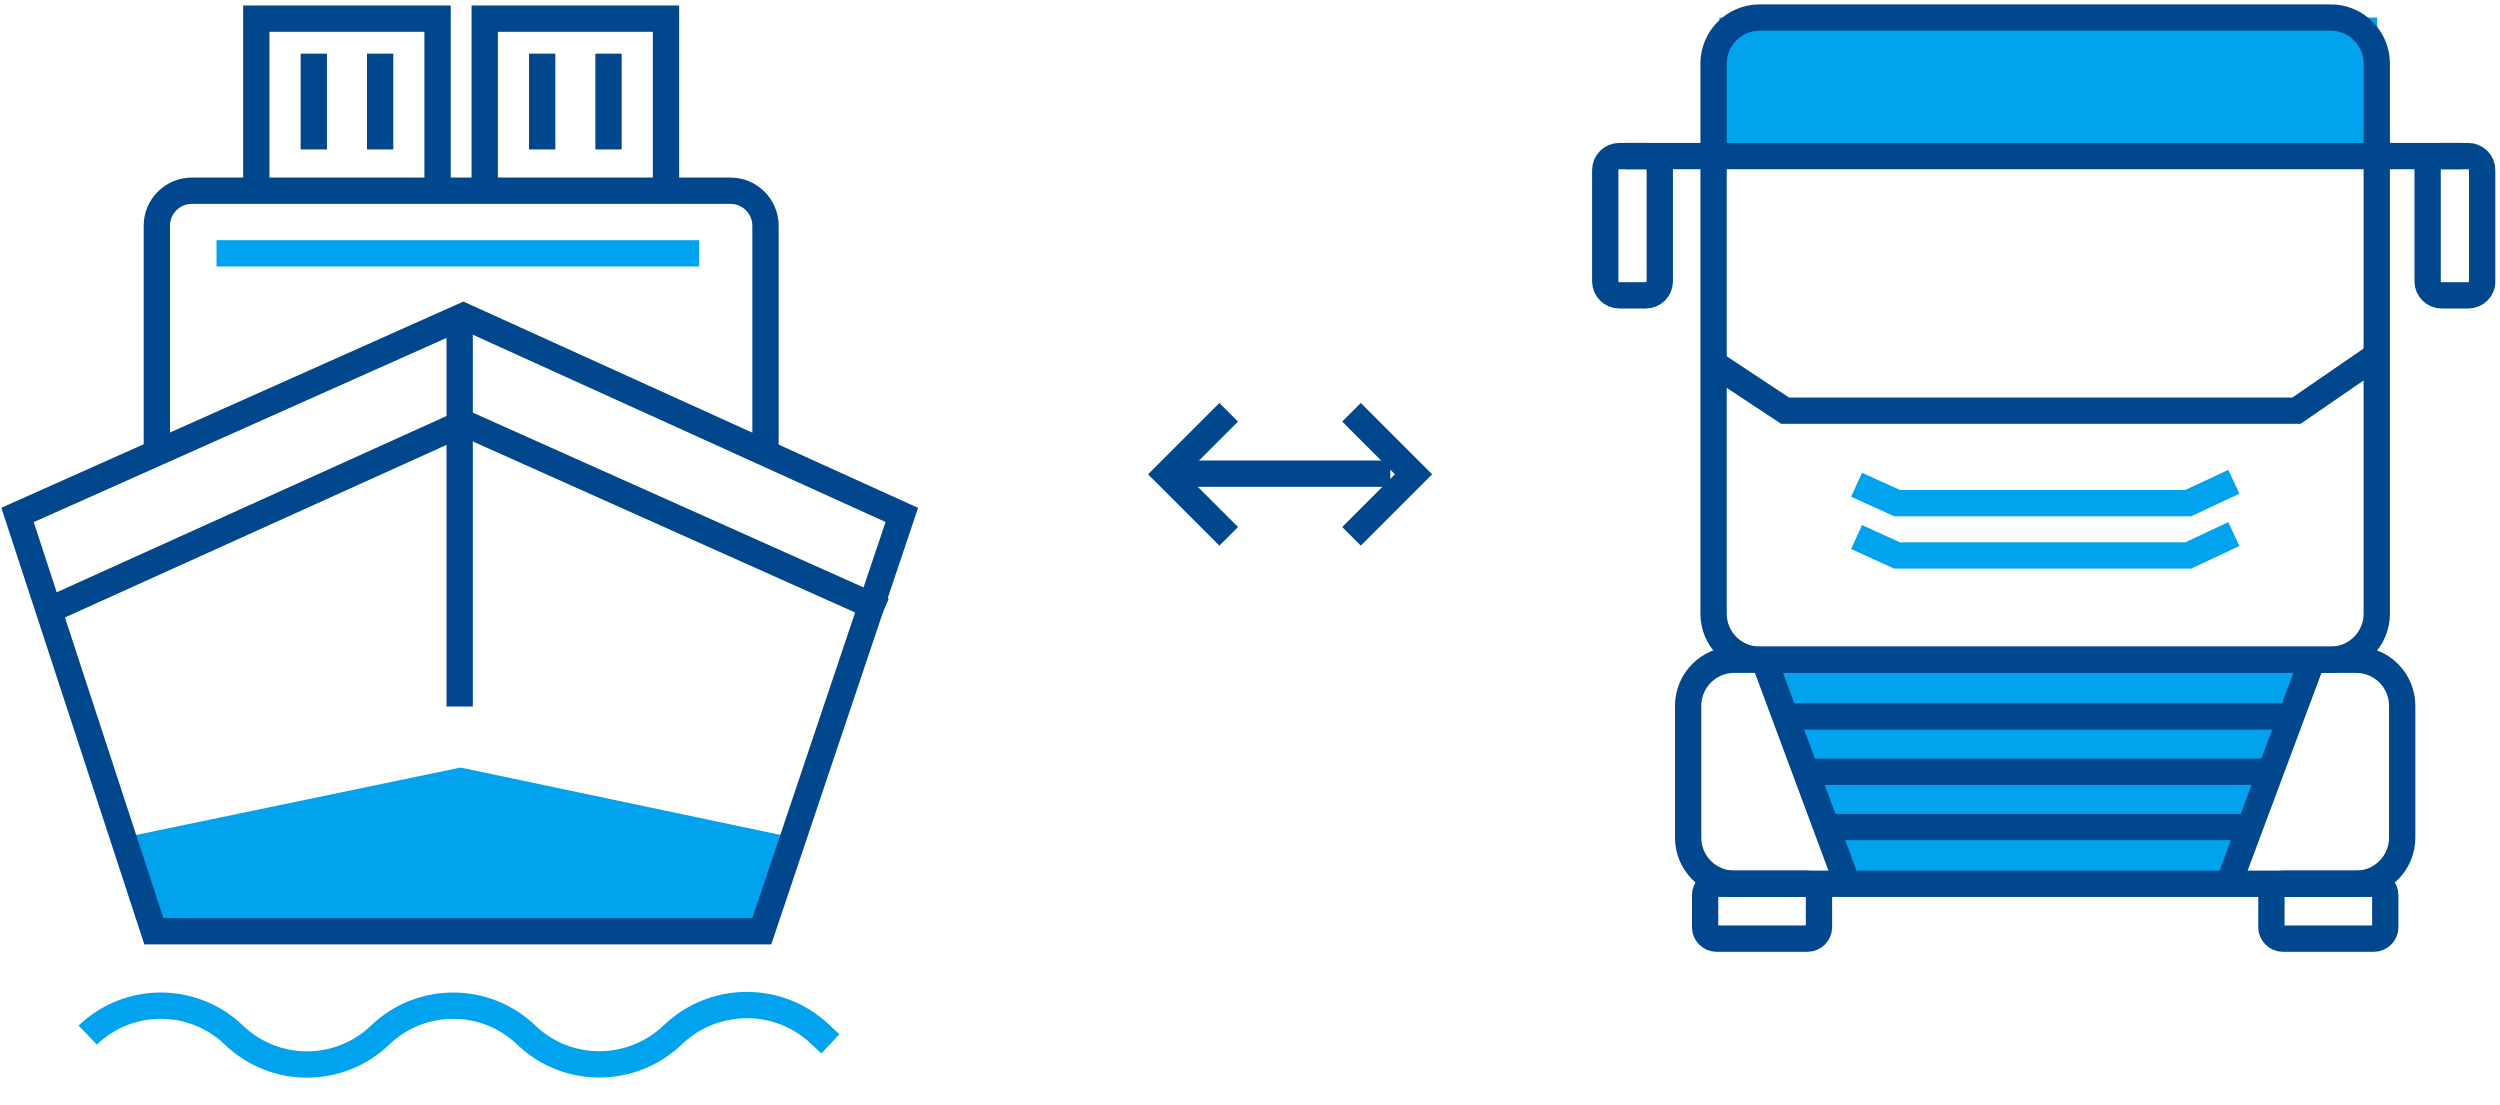 <svg width="285" height="126" viewBox="0 0 285 126" fill="none" xmlns="http://www.w3.org/2000/svg">
<path d="M86.5 106.5H16.5L14 95.5L52.5 87.5L90.5 95.5L86.5 106.5Z" fill="#01A3EF"/>
<path d="M10 118V118C14.656 113.53 22.01 113.53 26.667 118V118C31.323 122.47 38.677 122.47 43.333 118V118C47.99 113.53 55.344 113.53 60 118V118C64.656 122.47 72.042 122.439 76.699 117.969V117.969C81.339 113.515 88.682 113.428 93.39 117.811L94.667 119" stroke="#01A3EF" stroke-width="3"/>
<path d="M2 58.703L52.823 36.022L102.806 58.703L86.845 106.165H17.541L2 58.703Z" stroke="#00478E" stroke-width="3" stroke-miterlimit="10"/>
<path d="M4.523 70.044L52.826 48.203L100.709 69.624" stroke="#00478E" stroke-width="3" stroke-miterlimit="10"/>
<path d="M52.402 80.544V36.442" stroke="#00478E" stroke-width="3" stroke-miterlimit="10"/>
<path d="M17.879 51.478V25.741C17.879 23.532 19.67 21.741 21.879 21.741H83.267C85.476 21.741 87.267 23.532 87.267 25.741V51.478" stroke="#00478E" stroke-width="3" stroke-miterlimit="10"/>
<path d="M35.773 17.037V6.116" stroke="#00478E" stroke-width="3" stroke-miterlimit="10"/>
<path d="M43.336 17.037V6.116" stroke="#00478E" stroke-width="3" stroke-miterlimit="10"/>
<path d="M29.219 21.615V2.126H49.884V21.615" stroke="#00478E" stroke-width="3" stroke-miterlimit="10"/>
<path d="M61.809 17.037V6.116" stroke="#00478E" stroke-width="3" stroke-miterlimit="10"/>
<path d="M69.371 17.037V6.116" stroke="#00478E" stroke-width="3" stroke-miterlimit="10"/>
<path d="M55.258 21.615V2.126H75.923V21.615" stroke="#00478E" stroke-width="3" stroke-miterlimit="10"/>
<path d="M79.707 28.881H24.684" stroke="#01A3EF" stroke-width="3" stroke-miterlimit="10"/>
<path d="M135 54H158.5" stroke="#00478E" stroke-width="3"/>
<path d="M154.071 61.142L161.142 54.071L154.071 47" stroke="#00478E" stroke-width="3"/>
<path d="M140.07 47L132.998 54.071L140.07 61.142" stroke="#00478E" stroke-width="3"/>
<path d="M201.5 75H263L254.5 100H210L201.5 75Z" fill="#01A3EF"/>
<rect x="196" y="2" width="75" height="16" fill="#01A3EF"/>
<path d="M268.6 100.747H197.7C194.801 100.747 192.449 98.395 192.449 95.497V80.46C192.449 77.562 194.801 75.21 197.7 75.21H268.6C271.498 75.21 273.85 77.562 273.85 80.46V95.497C273.85 98.395 271.498 100.747 268.6 100.747Z" stroke="#00478E" stroke-width="3" stroke-miterlimit="10"/>
<path d="M206.059 107.006H195.685C194.971 107.006 194.383 106.418 194.383 105.704V102.05C194.383 101.336 194.971 100.748 195.685 100.748H206.059C206.773 100.748 207.362 101.336 207.362 102.05V105.704C207.362 106.418 206.773 107.006 206.059 107.006Z" stroke="#00478E" stroke-width="3" stroke-miterlimit="10"/>
<path d="M270.618 107.006H260.243C259.529 107.006 258.941 106.418 258.941 105.704V102.05C258.941 101.336 259.529 100.748 260.243 100.748H270.618C271.332 100.748 271.92 101.336 271.92 102.05V105.704C271.92 106.418 271.332 107.006 270.618 107.006Z" stroke="#00478E" stroke-width="3" stroke-miterlimit="10"/>
<path d="M265.702 75.21H200.598C197.7 75.21 195.348 72.858 195.348 69.96V7.25C195.348 4.352 197.7 2 200.598 2H265.702C268.6 2 270.952 4.352 270.952 7.25V69.96C270.952 72.858 268.6 75.21 265.702 75.21Z" stroke="#00478E" stroke-width="3" stroke-miterlimit="10"/>
<path d="M281.37 33.67H278.346C277.464 33.67 276.75 32.956 276.75 32.074V19.389C276.75 18.507 277.464 17.793 278.346 17.793H281.37C282.252 17.793 282.966 18.507 282.966 19.389V32.074C283.008 32.956 282.252 33.67 281.37 33.67Z" stroke="#00478E" stroke-width="3" stroke-miterlimit="10"/>
<path d="M270.66 17.793H280.573" stroke="#00478E" stroke-width="3" stroke-miterlimit="10"/>
<path d="M184.596 33.67H187.62C188.502 33.67 189.216 32.956 189.216 32.074V19.389C189.216 18.507 188.502 17.793 187.62 17.793H184.596C183.714 17.793 183 18.507 183 19.389V32.074C183 32.956 183.714 33.67 184.596 33.67Z" stroke="#00478E" stroke-width="3" stroke-miterlimit="10"/>
<path d="M195.311 17.793H185.398" stroke="#00478E" stroke-width="3" stroke-miterlimit="10"/>
<path d="M195.309 17.793H270.913H195.309Z" stroke="#00478E" stroke-width="3" stroke-miterlimit="10"/>
<path d="M205.602 87.979H258.945H205.602Z" stroke="#00478E" stroke-width="3" stroke-miterlimit="10"/>
<path d="M203.078 81.679H261.462H203.078Z" stroke="#00478E" stroke-width="3" stroke-miterlimit="10"/>
<path d="M207.277 94.279H257.26H207.277Z" stroke="#00478E" stroke-width="3" stroke-miterlimit="10"/>
<path d="M195.309 41.398L203.499 46.816H261.799L270.955 40.516" stroke="#00478E" stroke-width="3" stroke-miterlimit="10"/>
<path d="M211.648 55.259L216.269 57.359H249.451L254.659 54.923" stroke="#01A3EF" stroke-width="3" stroke-miterlimit="10"/>
<path d="M211.648 61.223L216.269 63.323H249.451L254.659 60.887" stroke="#01A3EF" stroke-width="3" stroke-miterlimit="10"/>
<path d="M201.105 75.21L210.598 100.747" stroke="#00478E" stroke-width="3" stroke-miterlimit="10"/>
<path d="M263.605 75.21L254.07 100.747" stroke="#00478E" stroke-width="3" stroke-miterlimit="10"/>
</svg>
